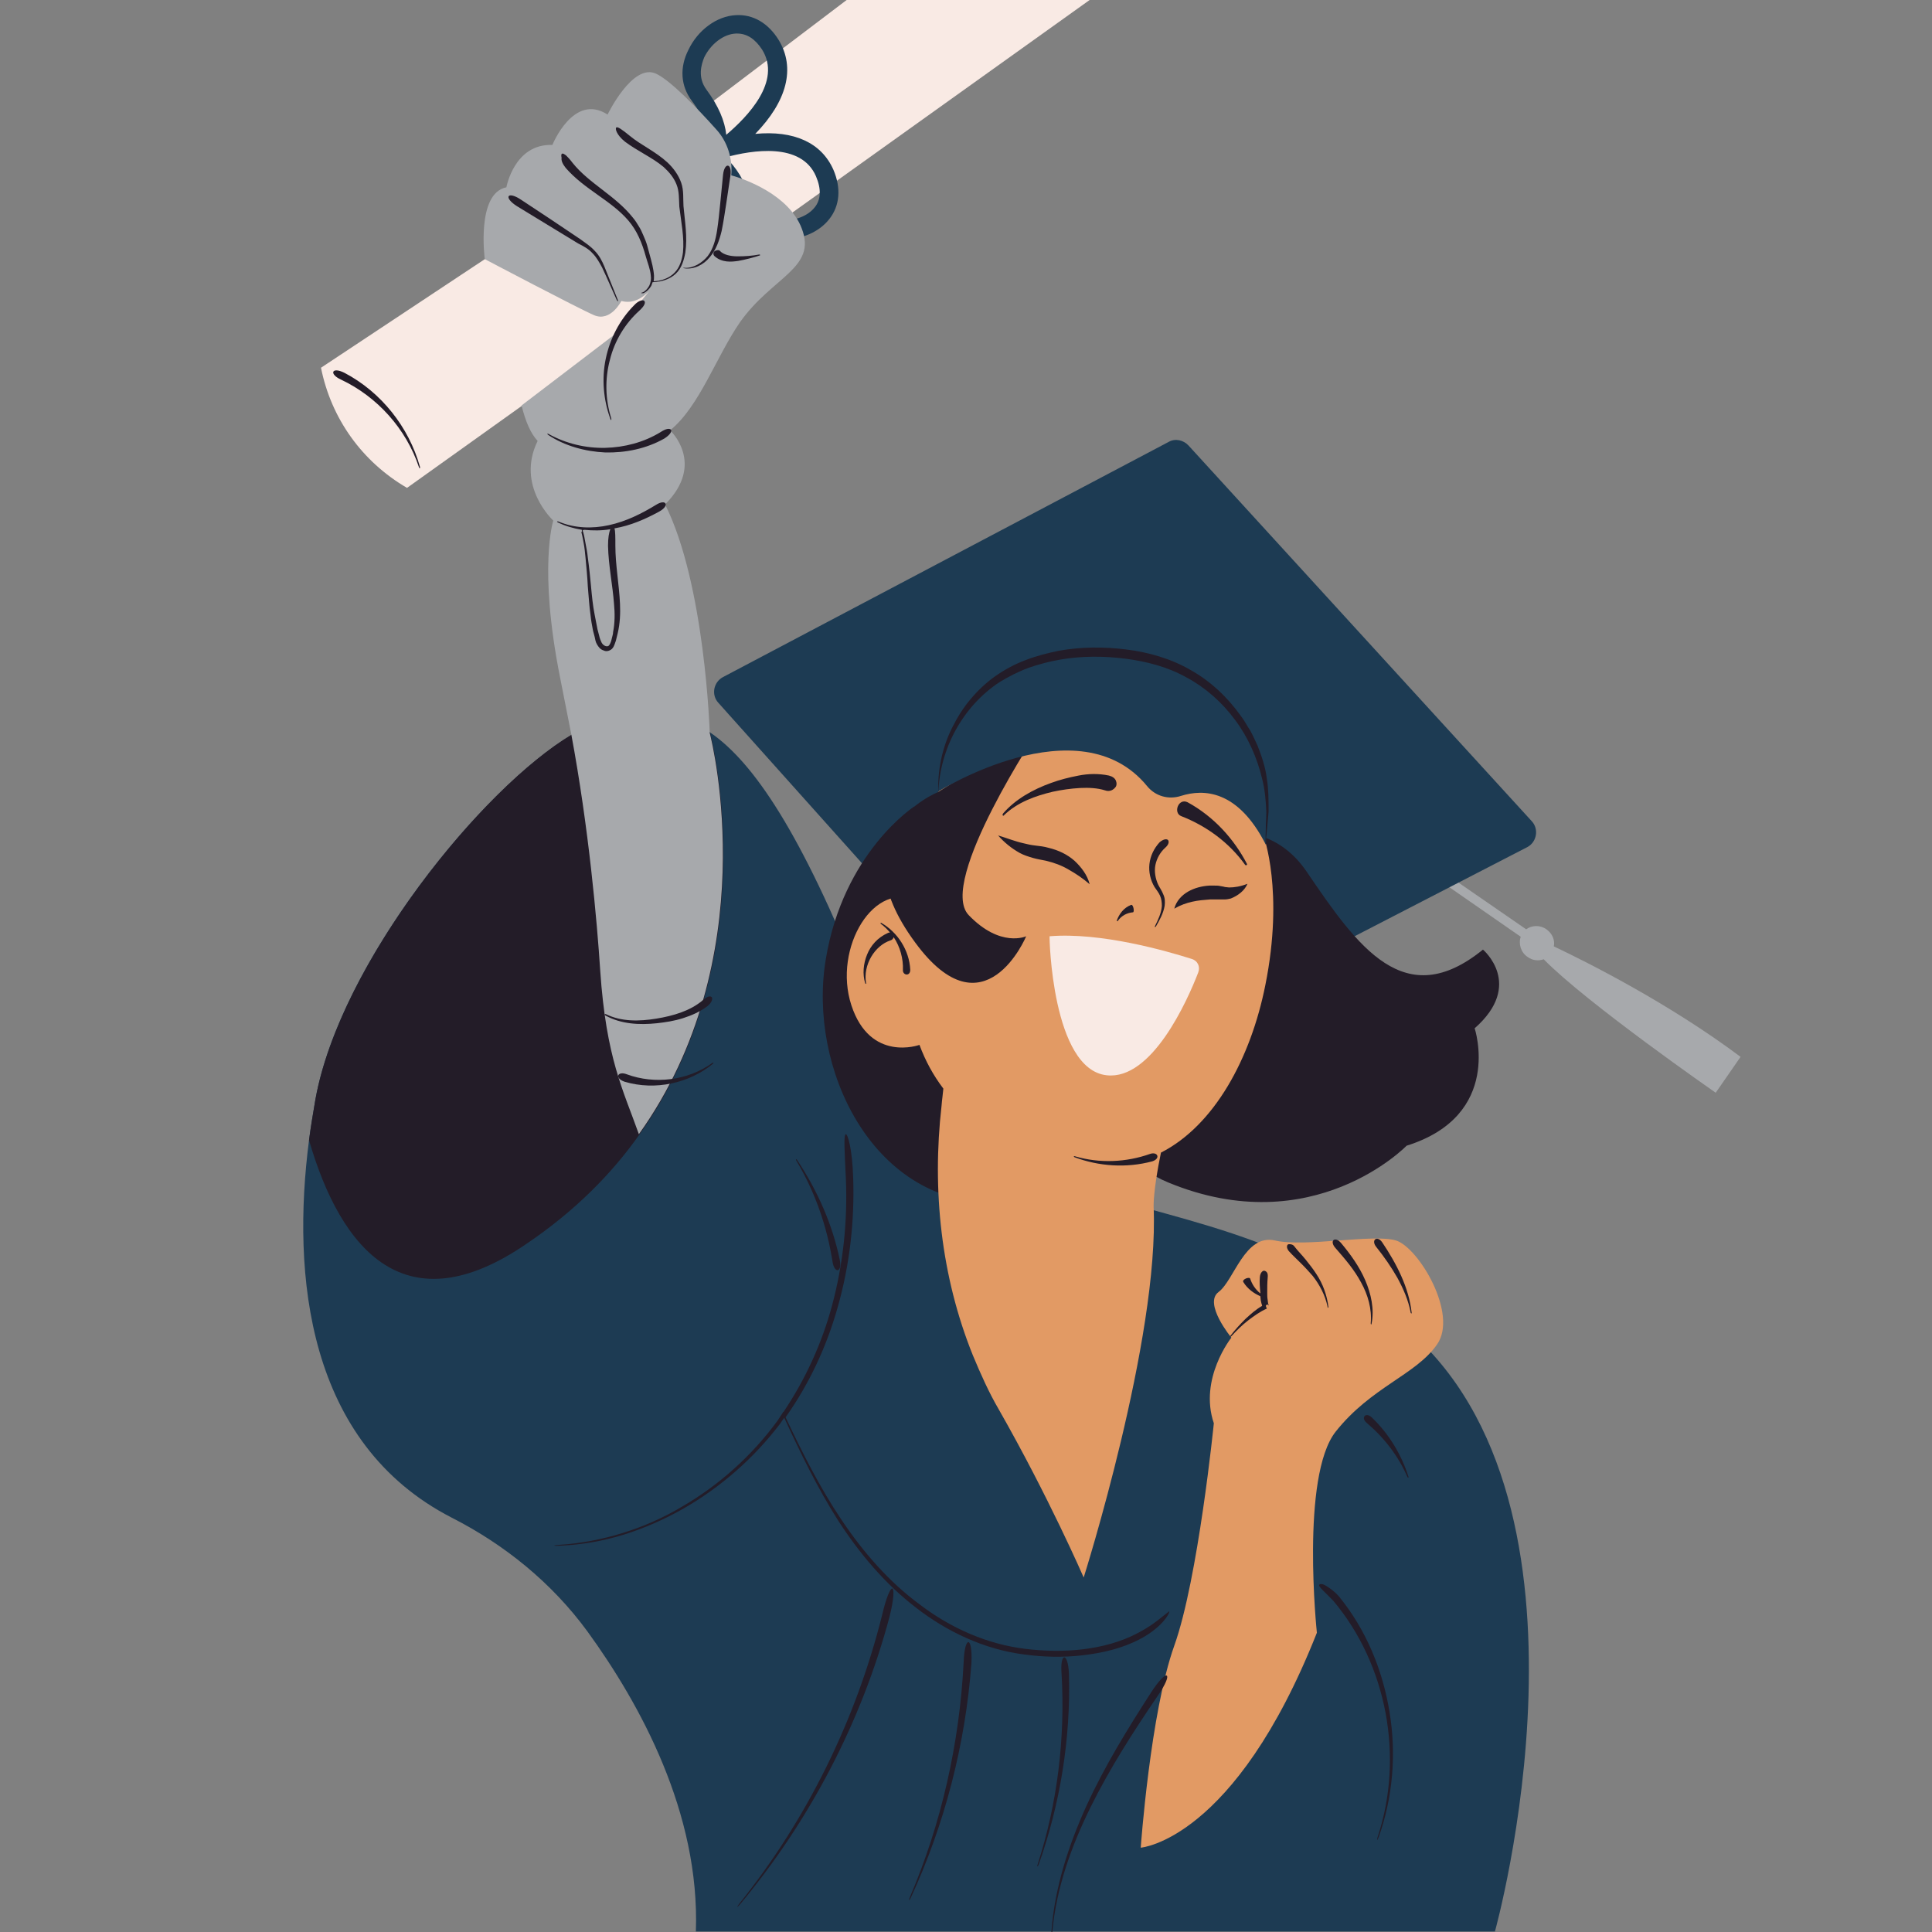 <svg xmlns="http://www.w3.org/2000/svg" xmlns:xlink="http://www.w3.org/1999/xlink" width="200" zoomAndPan="magnify" viewBox="0 0 150 150" height="200" preserveAspectRatio="xMidYMid meet" version="1.0"><rect x="0" y="0" width="150" height="150" fill="#808080" stroke="none"/><defs><clipPath id="edf7960e3f"><path d="M 110 66 L 135.137 66 L 135.137 85 L 110 85 Z M 110 66 " clip-rule="nonzero"/></clipPath></defs><g clip-path="url(#edf7960e3f)"><path fill="#a7a9ac" d="M 135.137 82.055 L 133.207 84.84 C 133.207 84.84 123.172 77.871 119.852 74.477 C 119.457 74.621 118.992 74.582 118.602 74.297 C 118.066 73.941 117.887 73.262 118.066 72.727 L 110.387 67.398 L 110.777 66.828 L 118.492 72.152 C 118.922 71.832 119.566 71.797 120.066 72.152 C 120.527 72.477 120.742 73.012 120.637 73.477 C 123.207 74.691 129.602 77.906 135.137 82.055 Z M 135.137 82.055 " fill-opacity="1" fill-rule="nonzero"/></g><path fill="#1d3b53" d="M 118.602 65.758 L 83.352 83.949 C 82.852 84.234 82.207 84.09 81.816 83.66 L 55.777 54.57 C 55.207 53.961 55.387 52.961 56.137 52.566 L 90.742 34.305 C 91.242 34.02 91.887 34.164 92.277 34.59 L 118.922 63.754 C 119.492 64.363 119.316 65.363 118.602 65.758 Z M 109.172 103.141 C 104.707 99.352 100.172 97.277 95.707 95.777 C 86.316 92.633 77.422 92.098 71.066 83.91 C 70.027 82.59 69.066 81.055 68.172 79.266 C 67.742 78.406 67.316 77.48 66.922 76.477 C 62.207 64.684 58.527 59.215 55.172 56.895 C 52.387 55 49.816 55.25 46.957 55.926 C 40.637 57.43 26.672 73.297 24.492 85.34 C 24.316 86.379 24.137 87.414 23.992 88.523 C 22.637 98.992 23.816 112.039 35.066 117.828 C 39.207 119.938 42.852 122.902 45.602 126.656 C 49.707 132.305 54.352 140.773 54.027 149.961 L 116.066 149.961 C 116.066 149.961 125.316 116.828 109.172 103.141 Z M 109.172 103.141 " fill-opacity="1" fill-rule="nonzero"/><path fill="#231c28" d="M 90.102 66.078 C 90.102 66.078 97.457 61.789 101.457 67.688 C 105.457 73.582 109.066 78.656 115.137 73.727 C 115.137 73.727 118.352 76.441 114.492 79.836 C 114.492 79.836 116.742 86.594 109.207 88.953 C 109.207 88.953 101.957 96.457 90.707 91.809 C 79.422 87.199 90.102 66.078 90.102 66.078 Z M 70.992 62.609 C 70.992 62.609 65.457 66.184 64.102 74.547 C 62.742 82.91 67.672 93.277 76.957 93.383 C 86.242 93.453 70.992 62.609 70.992 62.609 Z M 55.137 56.93 C 55.137 56.93 55.137 56.895 55.137 56.895 C 52.352 55 49.777 55.25 46.922 55.926 C 46.172 56.105 45.316 56.5 44.387 57.035 C 37.492 61.145 26.422 74.727 24.492 85.34 C 24.316 86.379 24.137 87.414 23.992 88.523 C 26.492 97.137 31.527 102.996 40.887 96.562 C 44.637 94.027 47.492 91.133 49.637 88.094 C 59.387 74.406 55.387 57.895 55.137 56.93 Z M 55.137 56.93 " fill-opacity="1" fill-rule="nonzero"/><path fill="#f9eae4" d="M 86.707 -1.508 L 61.066 16.828 L 31.602 37.879 C 28.102 35.844 25.707 32.48 24.922 28.551 L 49.992 11.934 L 80.027 -10.836 C 83.207 -8.477 85.492 -5.258 86.707 -1.508 Z M 86.707 -1.508 " fill-opacity="1" fill-rule="nonzero"/><path fill="#1d3b53" d="M 64.707 13.184 C 63.777 11.074 61.637 10.109 58.637 10.395 C 61.102 7.859 61.777 5.285 60.457 3.105 C 59.637 1.781 58.457 1.102 57.137 1.176 C 55.637 1.246 54.172 2.355 53.457 3.855 C 52.742 5.25 52.852 6.68 53.707 7.82 C 54.852 9.359 55.027 10.43 54.992 11.074 C 54.992 11.145 54.992 11.18 54.992 11.254 C 54.742 11.434 54.566 11.719 54.527 12.039 C 54.492 12.469 54.672 12.898 55.066 13.113 C 55.602 13.434 56.352 14.184 56.992 16.008 C 57.457 17.363 58.566 18.258 60.066 18.508 C 60.352 18.543 60.602 18.578 60.887 18.578 C 62.277 18.578 63.602 18.008 64.387 17.008 C 65.207 15.969 65.316 14.613 64.707 13.184 Z M 54.852 6.965 C 54.137 6 54.457 5 54.672 4.461 C 55.172 3.426 56.172 2.641 57.137 2.605 C 57.172 2.605 57.207 2.605 57.242 2.605 C 57.992 2.605 58.637 3.031 59.172 3.855 C 60.707 6.32 58.027 9.074 56.387 10.465 C 56.277 9.395 55.777 8.215 54.852 6.965 Z M 63.242 16.113 C 62.637 16.863 61.422 17.258 60.277 17.078 C 59.707 16.973 58.707 16.648 58.316 15.508 C 57.816 14.039 57.137 12.934 56.316 12.219 C 58.422 11.645 62.207 11.039 63.352 13.684 C 63.777 14.684 63.742 15.508 63.242 16.113 Z M 63.242 16.113 " fill-opacity="1" fill-rule="nonzero"/><path fill="#a7a9ac" d="M 62.242 17.723 C 61.242 15.113 57.816 13.898 56.777 13.613 C 56.887 12.324 56.492 11.004 55.602 10.039 C 54.137 8.395 52.027 6.215 50.922 5.715 C 49.102 4.891 47.172 8.895 47.172 8.895 C 44.527 7.18 42.887 11.254 42.887 11.254 C 39.922 11.145 39.316 14.543 39.316 14.543 C 36.957 15.004 37.637 20.117 37.637 20.117 C 37.637 20.117 44.887 23.941 46.137 24.477 C 47.422 25.012 48.242 23.367 48.242 23.367 C 49.172 23.617 49.887 23.117 50.387 22.617 L 47.707 25.977 L 40.492 31.48 C 40.816 32.77 41.207 33.66 41.742 34.234 C 40.027 37.734 42.957 40.418 42.957 40.418 C 42.957 40.418 41.777 44.062 43.492 52.641 C 43.777 54.07 44.066 55.535 44.352 57 C 45.707 64.254 46.352 71.512 46.602 75.371 C 47.066 82.195 48.387 84.625 49.602 88.059 C 59.352 74.406 55.352 57.859 55.102 56.895 C 55.102 56.895 55.102 56.855 55.102 56.855 C 55.102 56.855 54.742 45.348 51.637 39.164 C 54.816 35.984 52.027 33.41 52.027 33.41 C 54.316 31.555 55.602 27.691 57.457 25.012 C 59.957 21.473 63.457 20.832 62.242 17.723 Z M 51.137 21.762 C 51.137 21.762 51.172 21.762 51.172 21.762 L 51.027 21.977 C 51.102 21.832 51.137 21.762 51.137 21.762 Z M 51.137 21.762 " fill-opacity="1" fill-rule="nonzero"/><path fill="#e29a64" d="M 84.137 122.477 C 84.137 122.477 81.422 116.219 77.527 109.395 C 76.777 108.109 76.137 106.68 75.527 105.211 C 73.066 99.102 72.352 92.418 73.102 85.844 C 73.137 85.379 73.207 84.949 73.242 84.52 C 72.457 83.484 71.852 82.375 71.387 81.125 C 71.387 81.125 67.566 82.52 66.102 78.051 C 64.637 73.582 67.922 68.188 71.316 70.008 C 71.316 70.008 70.207 62.789 75.066 58.895 C 79.922 55 96.102 57.5 98.102 64.898 C 98.102 64.898 99.707 69.188 98.242 76.477 C 97.102 82.195 94.277 87.379 90.137 89.488 C 89.527 92.418 89.566 93.668 89.566 93.668 C 90.027 103.891 84.137 122.477 84.137 122.477 Z M 108.387 96.312 C 106.637 95.777 101.352 96.852 98.992 96.312 C 96.637 95.777 95.816 99.422 94.602 100.316 C 93.422 101.211 95.602 103.855 95.602 103.855 C 95.602 103.855 93.066 107.035 94.242 110.504 C 94.242 110.504 93.027 122.582 91.172 127.766 C 89.316 132.945 88.566 143.453 88.566 143.453 C 88.566 143.453 95.852 142.918 102.242 126.766 C 102.242 126.766 100.957 114.613 103.707 111.145 C 106.457 107.68 109.922 106.75 111.566 104.391 C 113.242 102.031 110.137 96.852 108.387 96.312 Z M 108.387 96.312 " fill-opacity="1" fill-rule="nonzero"/><path fill="#231c28" d="M 89.457 90.168 C 87.457 90.703 85.316 90.559 83.422 89.844 C 83.352 89.809 83.352 89.738 83.457 89.773 C 85.387 90.344 87.457 90.238 89.277 89.594 C 89.887 89.379 90.137 89.953 89.457 90.168 Z M 67.242 76.336 C 66.992 74.906 67.922 73.406 69.137 73.012 C 69.277 72.977 69.352 72.867 69.387 72.762 C 69.887 73.512 70.137 74.441 70.102 75.297 C 70.066 75.727 70.672 75.836 70.672 75.297 C 70.602 73.762 69.672 72.367 68.422 71.652 C 68.352 71.617 68.352 71.688 68.387 71.727 C 68.672 71.938 68.887 72.152 69.102 72.402 C 69.027 72.402 68.992 72.402 68.922 72.441 C 68.137 72.797 67.602 73.406 67.316 74.121 C 67.027 74.836 66.957 75.621 67.172 76.336 C 67.207 76.406 67.277 76.406 67.242 76.336 Z M 90.066 69.543 C 90.172 69.793 90.207 70.043 90.207 70.332 C 90.172 70.867 89.922 71.402 89.672 71.902 C 89.637 71.977 89.672 72.012 89.742 71.938 C 90.027 71.438 90.316 70.938 90.422 70.332 C 90.457 70.043 90.457 69.723 90.316 69.438 C 90.207 69.152 90.027 68.902 89.922 68.688 C 89.707 68.223 89.602 67.648 89.707 67.148 C 89.816 66.648 90.066 66.184 90.457 65.828 C 90.707 65.613 90.777 65.398 90.707 65.254 C 90.637 65.113 90.352 65.113 90.027 65.398 C 89.602 65.863 89.316 66.434 89.242 67.078 C 89.172 67.688 89.316 68.328 89.637 68.867 C 89.777 69.078 89.957 69.293 90.066 69.543 Z M 86.777 71.512 C 87.066 71.082 87.527 70.867 87.957 70.832 C 88.102 70.832 87.992 70.188 87.816 70.258 C 87.242 70.473 86.887 70.973 86.707 71.473 C 86.707 71.512 86.777 71.547 86.777 71.512 Z M 98.492 101.352 C 98.492 101.316 98.492 101.281 98.457 101.211 C 98.457 101.137 98.422 101.031 98.422 100.926 C 98.387 100.746 98.387 100.531 98.387 100.352 C 98.387 99.961 98.387 99.602 98.422 99.207 C 98.457 98.887 98.387 98.742 98.207 98.672 C 98.066 98.602 97.852 98.781 97.816 99.137 C 97.777 99.566 97.816 99.961 97.852 100.352 C 97.852 100.387 97.852 100.387 97.852 100.422 C 97.457 100.102 97.207 99.707 97.066 99.281 C 97.027 99.102 96.422 99.316 96.527 99.531 C 96.852 100.066 97.352 100.422 97.852 100.637 C 97.852 100.746 97.887 100.852 97.887 100.961 C 97.922 101.066 97.922 101.176 97.957 101.246 C 97.957 101.281 97.992 101.352 97.992 101.387 C 97.492 101.676 97.102 102.031 96.707 102.391 C 96.277 102.816 95.887 103.246 95.527 103.711 C 95.492 103.785 95.527 103.82 95.602 103.746 C 95.992 103.32 96.422 102.891 96.887 102.531 C 97.352 102.176 97.852 101.816 98.352 101.602 L 98.277 101.387 C 98.316 101.316 98.352 101.281 98.422 101.281 C 98.457 101.281 98.422 101.281 98.422 101.281 C 98.527 101.391 98.492 101.391 98.492 101.352 Z M 103.137 101.461 C 103.027 100.566 102.707 99.672 102.207 98.922 C 101.957 98.531 101.672 98.172 101.387 97.816 C 101.102 97.457 100.777 97.137 100.527 96.812 C 100.387 96.598 100.207 96.598 100.066 96.598 C 99.992 96.598 99.922 96.672 99.922 96.777 C 99.922 96.852 99.922 96.887 99.957 96.957 C 99.992 97.027 100.027 97.102 100.066 97.137 C 100.387 97.492 100.707 97.777 101.027 98.102 C 101.352 98.422 101.637 98.742 101.922 99.066 C 102.457 99.746 102.887 100.566 103.066 101.426 C 103.066 101.566 103.137 101.566 103.137 101.461 Z M 105.672 99.566 C 106.207 100.531 106.527 101.641 106.422 102.746 C 106.422 102.855 106.492 102.855 106.492 102.746 C 106.707 101.641 106.457 100.461 105.992 99.387 C 105.527 98.316 104.852 97.387 104.137 96.527 C 103.637 95.922 103.172 96.348 103.707 96.922 C 104.422 97.742 105.137 98.566 105.672 99.566 Z M 107.316 96.457 C 106.922 95.883 106.422 96.277 106.852 96.812 C 107.457 97.566 108.027 98.387 108.492 99.207 C 108.957 100.066 109.352 100.961 109.527 101.926 C 109.566 101.996 109.602 101.996 109.602 101.926 C 109.387 99.961 108.422 98.102 107.316 96.457 Z M 46.992 78.836 C 48.207 79.516 49.637 79.586 50.992 79.445 C 51.672 79.371 52.352 79.266 53.027 79.051 C 53.707 78.836 54.352 78.551 54.922 78.121 C 55.316 77.801 55.352 77.48 55.242 77.406 C 55.137 77.301 54.887 77.371 54.566 77.656 C 53.602 78.48 52.277 78.871 50.957 79.086 C 49.637 79.301 48.242 79.336 47.027 78.73 C 46.922 78.73 46.887 78.801 46.992 78.836 Z M 48.492 83.984 C 50.887 84.699 53.527 84.09 55.352 82.59 C 55.422 82.52 55.387 82.48 55.316 82.52 C 53.387 83.91 50.816 84.199 48.672 83.41 C 47.957 83.125 47.672 83.699 48.492 83.984 Z M 51.566 34.055 C 52.027 33.77 52.172 33.484 52.102 33.375 C 51.992 33.234 51.707 33.27 51.277 33.555 C 49.992 34.34 48.492 34.734 46.992 34.77 C 45.492 34.805 43.957 34.449 42.602 33.699 C 42.492 33.625 42.457 33.699 42.566 33.77 C 43.852 34.625 45.422 35.055 46.992 35.129 C 48.566 35.164 50.172 34.84 51.566 34.055 Z M 49.637 24.121 C 50.027 23.762 50.137 23.512 50.027 23.367 C 49.957 23.262 49.602 23.297 49.242 23.691 C 48.102 24.836 47.352 26.301 47.027 27.871 C 46.707 29.41 46.852 31.055 47.387 32.52 C 47.422 32.66 47.492 32.625 47.457 32.48 C 46.992 31.016 46.957 29.41 47.352 27.945 C 47.707 26.477 48.527 25.121 49.637 24.121 Z M 53.137 20.832 C 53.887 20.938 54.637 20.547 55.102 19.973 C 55.602 19.402 55.852 18.652 56.027 17.938 C 56.172 17.223 56.277 16.508 56.387 15.793 L 56.707 13.648 C 56.852 12.648 56.242 12.574 56.137 13.574 L 55.922 15.758 C 55.852 16.473 55.777 17.223 55.672 17.902 C 55.566 18.578 55.387 19.293 54.957 19.867 C 54.527 20.402 53.852 20.832 53.137 20.797 C 53.027 20.723 53.027 20.797 53.137 20.832 Z M 43.922 13.039 C 45.387 14.719 47.422 15.543 48.777 17.113 C 49.457 17.902 49.852 18.867 50.137 19.902 C 50.277 20.402 50.492 20.902 50.527 21.402 C 50.566 21.652 50.527 21.902 50.422 22.152 C 50.316 22.367 50.137 22.582 49.922 22.691 C 49.742 22.727 49.742 22.797 49.957 22.762 C 50.207 22.652 50.422 22.441 50.566 22.188 C 50.602 22.082 50.637 22.012 50.672 21.902 C 50.707 21.902 50.742 21.902 50.777 21.902 C 51.387 21.867 51.992 21.688 52.457 21.262 C 52.922 20.832 53.102 20.188 53.207 19.617 C 53.387 18.402 53.172 17.188 53.066 16.008 C 53.027 15.434 53.102 14.793 52.887 14.184 C 52.672 13.574 52.277 13.039 51.816 12.609 C 50.887 11.754 49.742 11.254 48.887 10.539 C 48.277 10.039 47.957 9.824 47.852 9.895 C 47.742 9.965 47.852 10.465 48.527 11.004 C 49.527 11.754 50.637 12.219 51.527 12.969 C 51.957 13.363 52.316 13.789 52.527 14.328 C 52.742 14.863 52.707 15.434 52.742 16.043 C 52.887 17.258 53.137 18.438 53.027 19.582 C 52.957 20.152 52.777 20.758 52.387 21.152 C 51.992 21.582 51.387 21.797 50.816 21.832 C 50.777 21.832 50.742 21.832 50.742 21.867 C 50.777 21.727 50.777 21.547 50.777 21.402 C 50.742 20.867 50.602 20.367 50.457 19.832 C 50.387 19.582 50.316 19.332 50.242 19.043 C 50.172 18.793 50.066 18.543 49.957 18.293 C 49.852 18.043 49.742 17.793 49.602 17.578 C 49.457 17.328 49.316 17.113 49.137 16.898 C 47.777 15.184 45.742 14.254 44.457 12.648 C 44.242 12.359 44.066 12.184 43.957 12.074 C 43.816 11.969 43.707 11.895 43.637 11.934 C 43.566 11.969 43.566 12.074 43.602 12.254 C 43.566 12.469 43.672 12.719 43.922 13.039 Z M 45.992 19.652 C 46.316 19.973 46.527 20.367 46.742 20.758 C 47.137 21.582 47.492 22.441 47.887 23.297 C 47.957 23.441 48.027 23.406 47.957 23.262 L 46.922 20.688 C 46.742 20.258 46.527 19.832 46.172 19.473 C 45.852 19.117 45.457 18.867 45.066 18.578 C 43.527 17.543 41.992 16.508 40.457 15.508 C 39.387 14.793 39.066 15.328 40.137 16.008 C 41.707 16.973 43.316 17.938 44.887 18.902 C 45.316 19.117 45.707 19.332 45.992 19.652 Z M 55.527 19.473 C 55.387 19.543 55.316 19.758 55.492 19.902 C 55.777 20.152 56.102 20.258 56.422 20.297 C 56.742 20.332 57.027 20.297 57.316 20.258 C 57.887 20.152 58.457 20.008 58.992 19.832 C 59.027 19.832 59.027 19.758 58.957 19.758 C 58.387 19.867 57.852 19.902 57.277 19.902 C 56.742 19.902 56.172 19.793 55.887 19.473 C 55.852 19.402 55.672 19.402 55.527 19.473 Z M 45.172 41.133 C 44.527 41.023 43.887 40.844 43.316 40.559 C 43.207 40.523 43.242 40.453 43.352 40.488 C 44.602 41.023 45.992 41.059 47.277 40.773 C 48.602 40.488 49.816 39.879 50.922 39.203 C 51.707 38.699 52.027 39.238 51.207 39.703 C 50.102 40.309 48.957 40.809 47.707 41.023 C 47.777 41.238 47.777 41.703 47.777 42.383 C 47.777 43.848 48.066 45.348 48.137 46.887 C 48.172 47.637 48.137 48.422 47.957 49.172 C 47.922 49.352 47.852 49.566 47.816 49.746 C 47.742 49.922 47.707 50.137 47.566 50.316 C 47.492 50.422 47.352 50.496 47.242 50.531 C 47.102 50.566 46.992 50.566 46.852 50.496 C 46.602 50.422 46.457 50.211 46.352 50.031 C 46.242 49.852 46.207 49.637 46.172 49.457 C 46.137 49.281 46.066 49.102 46.027 48.887 C 45.957 48.531 45.887 48.137 45.852 47.777 C 45.742 47.027 45.707 46.277 45.637 45.527 C 45.602 44.777 45.527 44.027 45.457 43.277 C 45.422 42.918 45.387 42.523 45.316 42.168 C 45.277 41.988 45.242 41.809 45.207 41.598 L 45.137 41.309 C 45.207 41.273 45.172 41.203 45.172 41.133 Z M 45.352 41.133 C 45.352 41.168 45.277 41.168 45.277 41.168 C 45.277 41.168 45.277 41.168 45.277 41.133 C 45.277 41.133 45.242 41.133 45.242 41.133 C 45.242 41.168 45.242 41.273 45.277 41.309 L 45.352 41.598 C 45.387 41.773 45.422 41.953 45.457 42.168 C 45.527 42.523 45.602 42.918 45.637 43.277 C 45.742 44.027 45.816 44.777 45.887 45.527 C 45.957 46.277 46.027 47.027 46.172 47.742 C 46.242 48.102 46.316 48.492 46.387 48.852 C 46.422 49.031 46.492 49.207 46.527 49.387 C 46.566 49.566 46.637 49.746 46.707 49.887 C 46.852 50.172 47.207 50.281 47.316 50.066 C 47.387 49.961 47.457 49.781 47.492 49.602 C 47.527 49.422 47.602 49.246 47.602 49.066 C 47.742 48.352 47.742 47.602 47.672 46.887 C 47.566 45.422 47.242 43.918 47.207 42.383 C 47.207 41.773 47.277 41.348 47.387 41.094 C 47.352 41.094 47.352 41.094 47.352 41.094 C 46.707 41.203 46.027 41.203 45.352 41.133 Z M 103.922 123.906 C 103.527 123.477 103.137 123.227 102.887 123.082 C 102.637 122.941 102.457 122.977 102.422 123.047 C 102.352 123.191 102.777 123.512 103.527 124.297 C 107.672 129.23 109.027 136.414 106.957 142.633 C 106.887 142.918 106.922 142.918 107.027 142.668 C 108.137 139.594 108.422 136.199 107.887 132.945 C 107.352 129.66 106.066 126.516 103.922 123.906 Z M 89.387 131.375 C 87.566 134.199 85.777 137.094 84.352 140.203 C 82.957 143.277 81.887 146.562 81.637 149.922 C 81.602 150.211 81.672 150.211 81.707 149.922 C 82.027 146.562 83.172 143.348 84.672 140.309 C 86.172 137.27 87.992 134.449 89.887 131.66 C 91.172 129.801 90.637 129.445 89.387 131.375 Z M 90.207 125.547 C 89.816 125.871 89.207 126.336 88.316 126.801 C 87.027 127.48 85.566 127.871 84.066 128.051 C 82.602 128.23 81.066 128.195 79.602 128.016 C 76.637 127.656 73.816 126.406 71.422 124.582 C 68.992 122.797 66.992 120.473 65.316 117.973 C 63.637 115.469 62.277 112.754 60.992 110.039 C 62.816 107.465 64.172 104.57 65.027 101.531 C 65.957 98.281 66.352 94.883 66.242 91.488 C 66.172 89.164 65.816 88.059 65.672 88.059 C 65.492 88.094 65.566 89.238 65.672 91.488 C 65.816 94.812 65.457 98.172 64.602 101.352 C 63.816 104.285 62.527 107.105 60.816 109.645 C 60.777 109.609 60.777 109.609 60.777 109.68 C 60.637 109.895 60.492 110.109 60.352 110.324 C 58.387 113.004 55.852 115.293 52.957 116.973 C 51.527 117.828 49.992 118.508 48.387 119.008 C 46.777 119.508 45.137 119.832 43.457 119.938 C 42.887 119.973 42.887 120.043 43.457 120.008 C 45.137 119.938 46.816 119.652 48.422 119.152 C 50.027 118.652 51.566 117.973 53.027 117.148 C 55.957 115.469 58.527 113.219 60.566 110.539 C 60.672 110.395 60.777 110.215 60.887 110.074 C 62.137 112.789 63.457 115.508 65.066 118.043 C 66.707 120.582 68.707 122.977 71.137 124.832 C 73.527 126.691 76.422 128.051 79.457 128.445 C 80.992 128.656 82.527 128.695 84.066 128.516 C 85.602 128.336 87.137 127.98 88.492 127.266 C 89.457 126.766 90.066 126.191 90.387 125.801 C 90.742 125.371 90.816 125.121 90.777 125.086 C 90.816 125.086 90.602 125.227 90.207 125.547 Z M 69.277 123.332 C 69.137 123.297 68.816 123.977 68.492 125.371 C 66.457 133.52 62.672 141.238 57.387 147.816 C 57.172 148.102 57.207 148.137 57.457 147.852 C 62.852 141.383 66.887 133.699 69.066 125.512 C 69.422 124.082 69.422 123.367 69.277 123.332 Z M 74.816 129.086 C 74.492 135.34 73.102 141.559 70.637 147.312 C 70.527 147.566 70.602 147.602 70.707 147.352 C 73.352 141.633 74.957 135.414 75.422 129.121 C 75.527 126.977 74.887 126.941 74.816 129.086 Z M 82.992 129.945 C 82.922 128.23 82.277 128.266 82.422 129.98 C 82.707 134.949 82.102 139.988 80.566 144.742 C 80.492 144.957 80.566 144.957 80.637 144.777 C 82.316 140.059 83.137 134.984 82.992 129.945 Z M 64.637 97.957 C 64.777 98.887 65.387 98.816 65.207 97.852 C 64.637 95.062 63.457 92.418 61.887 90.059 C 61.816 89.953 61.777 89.988 61.816 90.094 C 63.277 92.523 64.207 95.207 64.637 97.957 Z M 106.492 110.039 C 106.027 109.609 105.637 110.074 106.102 110.465 C 107.457 111.609 108.566 113.039 109.277 114.684 C 109.316 114.754 109.387 114.719 109.352 114.648 C 108.816 112.969 107.852 111.324 106.492 110.039 Z M 26.742 28.945 C 25.742 28.445 25.527 29.051 26.492 29.48 C 29.277 30.801 31.527 33.27 32.527 36.27 C 32.566 36.414 32.637 36.379 32.602 36.234 C 31.742 33.16 29.602 30.445 26.742 28.945 Z M 79.172 66.223 C 79.492 66.398 79.852 66.508 80.207 66.613 C 80.602 66.723 80.887 66.758 81.207 66.828 C 81.816 66.973 82.422 67.188 82.957 67.508 C 83.527 67.828 84.066 68.188 84.602 68.652 C 84.422 67.938 83.957 67.328 83.422 66.828 C 82.852 66.328 82.172 66.008 81.422 65.828 C 81.066 65.719 80.672 65.684 80.387 65.648 C 80.066 65.613 79.742 65.543 79.457 65.469 C 78.816 65.328 78.207 65.078 77.492 64.863 C 77.957 65.398 78.527 65.863 79.172 66.223 Z M 96.852 68.617 C 96.316 68.828 95.852 68.902 95.422 68.902 C 95.316 68.902 95.207 68.867 95.102 68.867 C 94.992 68.828 94.887 68.828 94.742 68.793 C 94.602 68.758 94.457 68.758 94.316 68.758 L 93.887 68.758 C 93.316 68.793 92.742 68.938 92.242 69.223 C 91.742 69.508 91.316 69.973 91.172 70.547 C 91.672 70.258 92.102 70.117 92.566 70.008 C 93.027 69.902 93.492 69.867 93.957 69.832 C 94.207 69.832 94.422 69.832 94.672 69.832 C 94.777 69.832 94.957 69.832 95.102 69.832 C 95.242 69.832 95.422 69.793 95.566 69.758 C 96.102 69.543 96.637 69.152 96.852 68.617 Z M 77.957 63.289 C 78.992 62.289 80.387 61.789 81.742 61.469 C 82.422 61.324 83.137 61.219 83.852 61.18 C 84.527 61.145 85.207 61.18 85.777 61.359 C 86.172 61.504 86.457 61.324 86.637 61.074 C 86.707 60.93 86.707 60.789 86.637 60.609 C 86.566 60.43 86.387 60.289 86.102 60.215 C 85.277 60.039 84.457 60.074 83.742 60.215 C 82.992 60.359 82.277 60.539 81.602 60.789 C 80.207 61.289 78.852 62.039 77.887 63.148 C 77.777 63.289 77.887 63.398 77.957 63.289 Z M 91.707 63.363 C 93.637 64.113 95.422 65.398 96.672 67.148 C 96.742 67.223 96.852 67.148 96.816 67.078 C 95.816 65.148 94.242 63.398 92.207 62.289 C 91.492 61.934 91.066 63.113 91.707 63.363 Z M 91.707 63.363 " fill-opacity="1" fill-rule="nonzero"/><path fill="#f9eae4" d="M 93.027 75.512 C 92.172 77.73 89.422 83.875 85.922 83.484 C 81.672 83.02 81.457 72.691 81.492 72.691 C 85.492 72.367 90.566 73.832 92.492 74.441 C 92.992 74.582 93.207 75.047 93.027 75.512 Z M 93.027 75.512 " fill-opacity="1" fill-rule="nonzero"/><path fill="#231c28" d="M 79.672 72.691 C 79.672 72.691 76.422 80.48 71.066 73.191 C 64.777 64.684 72.816 61.504 72.816 61.504 L 80.742 56.5 C 80.742 56.5 72.742 68.473 75.207 71.047 C 77.672 73.617 79.672 72.691 79.672 72.691 Z M 79.672 72.691 " fill-opacity="1" fill-rule="nonzero"/><path fill="#1d3b53" d="M 98.352 64.219 L 98.277 65.578 C 96.102 61.289 93.422 61.254 91.707 61.789 C 90.742 62.109 89.707 61.824 89.066 61.039 C 83.777 54.57 72.816 61.469 72.816 61.469 C 72.816 57 75.566 52.926 79.777 51.426 C 82.387 50.496 85.492 50.211 88.957 50.996 C 89.137 51.031 89.352 51.066 89.527 51.137 C 95.277 52.641 98.957 58.285 98.352 64.219 Z M 98.352 64.219 " fill-opacity="1" fill-rule="nonzero"/><path fill="#231c28" d="M 98.492 63.004 C 98.422 63.863 98.352 64.719 98.242 65.578 L 98.277 64.289 C 98.277 63.863 98.316 63.434 98.316 63.004 C 98.277 62.145 98.207 61.289 97.992 60.465 C 97.602 58.824 96.887 57.215 95.887 55.891 C 94.887 54.535 93.602 53.391 92.137 52.605 C 90.672 51.781 89.027 51.352 87.352 51.137 C 85.672 50.926 83.957 50.926 82.316 51.211 C 81.492 51.352 80.672 51.566 79.852 51.852 C 79.066 52.141 78.316 52.531 77.602 52.961 C 74.777 54.82 72.957 58.109 72.852 61.574 C 72.777 59.859 73.137 58.07 73.922 56.5 C 74.316 55.715 74.777 54.961 75.352 54.285 C 75.922 53.605 76.566 52.996 77.277 52.496 C 77.992 51.996 78.777 51.566 79.637 51.246 C 80.457 50.926 81.316 50.711 82.172 50.531 C 83.922 50.211 85.707 50.211 87.422 50.422 C 89.172 50.637 90.922 51.137 92.457 52.031 C 93.992 52.891 95.316 54.141 96.352 55.605 C 96.637 55.965 96.816 56.355 97.066 56.715 C 97.277 57.105 97.457 57.5 97.637 57.895 C 97.957 58.715 98.242 59.539 98.352 60.43 C 98.492 61.254 98.492 62.109 98.492 63.004 Z M 98.492 63.004 " fill-opacity="1" fill-rule="nonzero"/></svg>